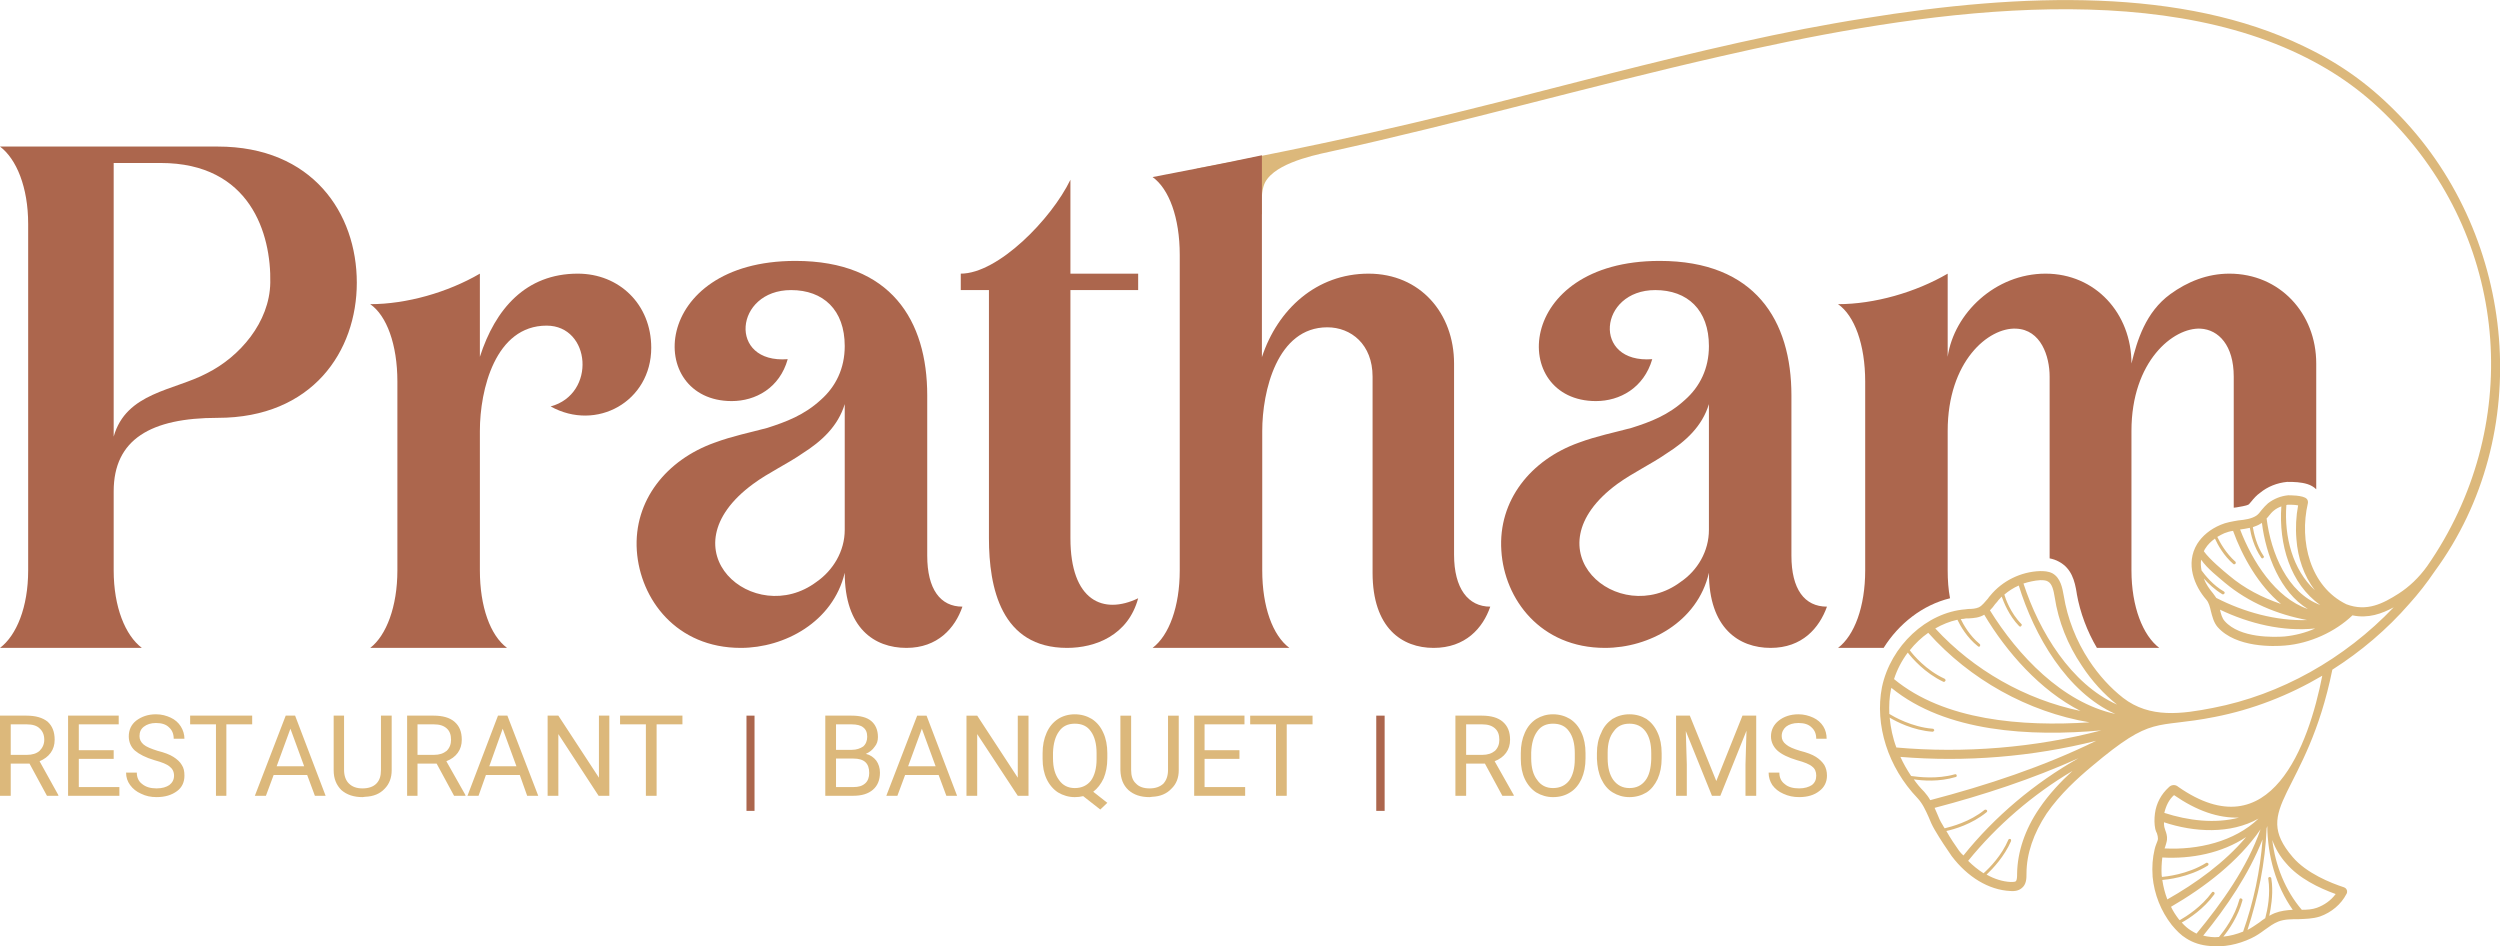 <?xml version="1.0" encoding="UTF-8"?>
<!DOCTYPE svg PUBLIC "-//W3C//DTD SVG 1.1//EN" "http://www.w3.org/Graphics/SVG/1.1/DTD/svg11.dtd">
<!-- Creator: CorelDRAW X8 -->
<svg xmlns="http://www.w3.org/2000/svg" xml:space="preserve" width="74.554mm" height="28.222mm" version="1.1" style="shape-rendering:geometricPrecision; text-rendering:geometricPrecision; image-rendering:optimizeQuality; fill-rule:evenodd; clip-rule:evenodd"
viewBox="0 0 7455 2822"
 xmlns:xlink="http://www.w3.org/1999/xlink">
 <defs>
  <style type="text/css">
   <![CDATA[
    .fil1 {fill:#DCB87B;fill-rule:nonzero}
    .fil0 {fill:#AC664D;fill-rule:nonzero}
   ]]>
  </style>
 </defs>
 <g id="Layer_x0020_1">
  <g id="_2413102727856">
   <path class="fil0" d="M2372 778c-434,0 -448,418 -190,418 71,0 143,-39 167,-125 -179,14 -159,-206 10,-206 96,0 160,59 160,167 0,67 -27,121 -71,160 -50,46 -104,66 -160,84 -52,14 -103,24 -157,44 -143,51 -242,172 -232,322 10,145 118,290 310,290 130,0 275,-77 310,-224 0,165 88,224 184,224 93,0 145,-59 167,-123 -66,0 -105,-52 -105,-152 0,-160 0,-320 0,-478 0,-223 -108,-401 -393,-401l0 0zm63 957c-185,139 -459,-94 -189,-292 46,-34 101,-59 147,-91 57,-36 106,-81 126,-147 0,137 0,238 0,375 0,64 -35,121 -84,155l0 0z"/>
   <path class="fil0" d="M4949 778c-434,0 -448,418 -190,418 71,0 143,-39 168,-125 -180,14 -160,-206 9,-206 96,0 160,59 160,167 0,67 -27,121 -71,160 -50,46 -103,66 -160,84 -52,14 -103,24 -157,44 -143,51 -241,172 -231,322 9,145 117,290 309,290 131,0 276,-77 310,-224 0,165 89,224 184,224 94,0 145,-59 168,-123 -67,0 -106,-52 -106,-152 0,-160 0,-320 0,-478 0,-223 -108,-401 -393,-401l0 0zm63 957c-185,139 -459,-94 -189,-292 47,-34 101,-59 147,-91 57,-36 106,-81 126,-147 0,137 0,238 0,375 0,64 -34,121 -84,155l0 0z"/>
   <path class="fil0" d="M84 1701c0,110 -35,194 -84,231l423 0c-49,-37 -84,-121 -84,-231l0 -236c0,-155 111,-219 310,-219 283,0 415,-199 415,-403 0,-207 -132,-406 -415,-406l-649 0c49,37 84,121 84,231l0 1033zm255 -1215l140 0c268,0 330,212 327,357 -2,118 -91,221 -189,270 -98,52 -241,57 -278,189l0 -816z"/>
   <path class="fil0" d="M6100 816c-150,0 -273,118 -292,248l0 -248c-96,56 -219,91 -327,91 49,34 81,120 81,231l0 563c0,108 -32,194 -81,231l136 0c45,-72 116,-128 198,-148 -5,-26 -7,-54 -7,-83l0 -416c0,-208 122,-309 204,-305 74,3 100,82 100,143l0 542c10,2 19,5 28,10 37,20 47,56 53,95l0 1c10,56 31,112 60,161l186 0c-49,-37 -83,-123 -83,-231l0 -416c0,-208 125,-309 206,-305 54,3 99,50 99,143l0 391 8 -1c9,-2 29,-4 37,-9 2,-2 5,-6 7,-8 8,-10 16,-19 26,-26 23,-19 51,-30 81,-33 9,0 22,0 31,1 20,2 41,6 56,21l0 -375c0,-150 -109,-268 -259,-268 -66,0 -125,24 -176,61 -74,54 -99,138 -116,207 0,-150 -108,-268 -256,-268z"/>
   <path class="fil0" d="M3394 1784c-104,50 -202,8 -202,-179l0 -740 202 0 0 -49 -202 0 0 -280c-57,118 -216,280 -327,280l0 49 84 0 0 740c0,147 36,327 233,327 84,0 182,-37 212,-148l0 0z"/>
   <path class="fil0" d="M1104 1932c140,0 268,0 408,0 -50,-37 -81,-123 -81,-231l0 -416c0,-123 46,-314 199,-314 132,0 149,204 12,241 137,76 300,-15 300,-175 0,-130 -96,-221 -219,-221 -155,0 -246,105 -292,248l0 -248c-96,56 -219,91 -327,91 49,34 81,120 81,231 0,312 0,248 0,563 0,108 -33,194 -81,231l0 0z"/>
   <g>
    <path class="fil1" d="M88 2277l-56 0 0 96 -32 0 0 -239 79 0c27,0 48,6 63,18 14,13 21,30 21,54 0,15 -4,28 -12,39 -8,11 -19,19 -33,25l56 101 0 2 -34 0 -52 -96zm-56 -26l48 0c16,0 29,-4 38,-12 9,-9 14,-20 14,-33 0,-15 -5,-26 -14,-34 -8,-8 -21,-12 -38,-12l-48 0 0 91zm307 12l-104 0 0 84 121 0 0 26 -153 0 0 -239 151 0 0 26 -119 0 0 77 104 0 0 26zm122 4c-27,-8 -46,-18 -59,-29 -12,-11 -18,-26 -18,-42 0,-19 7,-35 22,-47 16,-12 35,-19 59,-19 17,0 31,4 44,10 13,6 23,15 30,26 7,11 11,24 11,37l-32 0c0,-15 -5,-26 -14,-34 -9,-9 -22,-13 -39,-13 -15,0 -27,4 -36,11 -9,7 -13,16 -13,28 0,10 4,18 12,25 8,7 23,13 42,19 20,5 36,11 47,18 11,7 20,15 25,24 6,9 8,19 8,32 0,19 -7,35 -22,46 -16,12 -36,18 -61,18 -17,0 -32,-3 -46,-10 -14,-6 -25,-15 -33,-26 -8,-11 -12,-23 -12,-37l32 0c0,14 5,26 16,34 11,9 25,13 43,13 17,0 29,-4 38,-10 9,-7 14,-16 14,-28 0,-12 -5,-21 -13,-27 -8,-7 -23,-13 -45,-19zm291 -107l-77 0 0 213 -31 0 0 -213 -77 0 0 -26 185 0 0 26zm164 151l-100 0 -23 62 -33 0 92 -239 28 0 91 239 -32 0 -23 -62zm-91 -26l82 0 -41 -112 -41 112zm343 -151l0 163c0,22 -7,41 -21,55 -14,15 -33,23 -58,24l-8 1c-26,0 -47,-7 -63,-21 -15,-15 -23,-34 -23,-59l0 -163 31 0 0 162c0,17 5,31 14,40 10,10 23,15 41,15 18,0 32,-5 41,-14 10,-10 14,-23 14,-41l0 -162 32 0zm134 143l-57 0 0 96 -31 0 0 -239 79 0c27,0 48,6 62,18 15,13 22,30 22,54 0,15 -4,28 -12,39 -8,11 -19,19 -34,25l57 101 0 2 -34 0 -52 -96zm-57 -26l49 0c16,0 28,-4 38,-12 9,-9 13,-20 13,-33 0,-15 -4,-26 -13,-34 -9,-8 -21,-12 -38,-12l-49 0 0 91zm305 60l-101 0 -22 62 -33 0 91 -239 28 0 92 239 -33 0 -22 -62zm-91 -26l81 0 -41 -112 -40 112zm358 88l-32 0 -120 -184 0 184 -32 0 0 -239 32 0 121 185 0 -185 31 0 0 239zm218 -213l-77 0 0 213 -32 0 0 -213 -77 0 0 -26 186 0 0 26zm426 213l0 -239 78 0c26,0 46,5 59,16 13,11 20,27 20,48 0,11 -3,21 -10,29 -6,9 -15,16 -26,21 13,3 23,10 31,20 7,10 11,22 11,36 0,22 -7,39 -21,51 -14,12 -33,18 -59,18l-83 0zm32 -111l0 85 52 0c15,0 26,-3 35,-11 8,-7 12,-18 12,-31 0,-29 -15,-43 -47,-43l-52 0zm0 -26l47 0c14,0 25,-4 34,-10 8,-7 12,-17 12,-29 0,-13 -4,-22 -12,-28 -7,-6 -19,-9 -35,-9l-46 0 0 76zm306 75l-100 0 -23 62 -33 0 92 -239 28 0 91 239 -32 0 -23 -62zm-91 -26l82 0 -41 -112 -41 112zm359 88l-32 0 -121 -184 0 184 -32 0 0 -239 32 0 121 185 0 -185 32 0 0 239zm235 -112c0,24 -4,43 -11,60 -8,17 -18,30 -31,40l42 33 -21 20 -51 -40c-8,2 -16,3 -25,3 -18,0 -35,-5 -50,-14 -14,-9 -26,-23 -34,-40 -8,-17 -12,-37 -12,-60l0 -17c0,-23 4,-43 12,-61 8,-18 19,-31 34,-41 14,-9 31,-14 50,-14 19,0 36,5 51,14 15,10 26,23 34,41 8,17 12,38 12,61l0 15zm-32 -15c0,-28 -6,-50 -17,-65 -11,-16 -27,-23 -48,-23 -20,0 -36,7 -47,23 -11,15 -17,36 -18,63l0 17c0,28 6,49 18,65 11,16 27,24 47,24 21,0 37,-8 48,-22 11,-15 17,-37 17,-64l0 -18zm245 -112l0 163c0,22 -7,41 -22,55 -14,15 -33,23 -57,24l-8 1c-27,0 -47,-7 -63,-21 -16,-15 -23,-34 -24,-59l0 -163 32 0 0 162c0,17 4,31 14,40 9,10 23,15 41,15 18,0 31,-5 41,-14 9,-10 14,-23 14,-41l0 -162 32 0zm181 129l-104 0 0 84 121 0 0 26 -152 0 0 -239 150 0 0 26 -119 0 0 77 104 0 0 26zm218 -103l-77 0 0 213 -32 0 0 -213 -77 0 0 -26 186 0 0 26zm514 117l-56 0 0 96 -32 0 0 -239 79 0c27,0 48,6 62,18 15,13 22,30 22,54 0,15 -4,28 -12,39 -8,11 -19,19 -34,25l57 101 0 2 -34 0 -52 -96zm-56 -26l48 0c16,0 28,-4 38,-12 9,-9 13,-20 13,-33 0,-15 -4,-26 -13,-34 -9,-8 -21,-12 -38,-12l-48 0 0 91zm356 10c0,24 -4,44 -12,62 -8,17 -19,31 -34,40 -14,9 -31,14 -51,14 -18,0 -35,-5 -50,-14 -14,-9 -26,-23 -34,-40 -8,-17 -12,-37 -12,-60l0 -17c0,-23 4,-43 12,-61 8,-18 19,-31 34,-41 15,-9 31,-14 50,-14 19,0 36,5 51,14 15,10 26,23 34,41 8,17 12,38 12,61l0 15zm-32 -15c0,-29 -6,-50 -17,-65 -11,-16 -27,-23 -48,-23 -20,0 -36,7 -47,23 -11,15 -17,36 -18,63l0 17c0,28 6,50 18,65 11,16 27,24 47,24 21,0 37,-8 48,-22 11,-15 17,-37 17,-64l0 -18zm259 15c0,24 -4,44 -12,62 -8,17 -19,31 -33,40 -15,9 -32,14 -51,14 -19,0 -35,-5 -50,-14 -15,-9 -26,-23 -34,-40 -8,-17 -12,-37 -13,-60l0 -17c0,-23 4,-43 13,-61 7,-18 19,-31 33,-41 15,-9 32,-14 51,-14 19,0 36,5 51,14 14,10 25,23 33,41 8,17 12,38 12,61l0 15zm-31 -15c0,-29 -6,-50 -17,-65 -12,-16 -28,-23 -48,-23 -20,0 -36,7 -47,23 -12,15 -18,36 -18,63l0 17c0,28 6,50 17,65 12,16 28,24 48,24 21,0 36,-8 47,-22 12,-15 17,-37 18,-64l0 -18zm115 -112l79 195 78 -195 41 0 0 239 -32 0 0 -93 3 -101 -78 194 -25 0 -78 -193 3 100 0 93 -32 0 0 -239 41 0zm320 133c-27,-8 -47,-18 -59,-29 -12,-11 -19,-26 -19,-42 0,-19 8,-35 23,-47 15,-12 35,-19 59,-19 16,0 31,4 44,10 13,6 23,15 30,26 7,11 10,24 10,37l-31 0c0,-15 -5,-26 -14,-34 -9,-9 -22,-13 -39,-13 -16,0 -28,4 -37,11 -8,7 -13,16 -13,28 0,10 4,18 13,25 8,7 22,13 42,19 20,5 36,11 47,18 11,7 19,15 25,24 5,9 8,19 8,32 0,19 -8,35 -23,46 -15,12 -35,18 -60,18 -17,0 -32,-3 -47,-10 -14,-6 -25,-15 -33,-26 -7,-11 -11,-23 -11,-37l32 0c0,14 5,26 16,34 10,9 25,13 43,13 16,0 29,-4 38,-10 9,-7 13,-16 13,-28 0,-12 -4,-21 -12,-27 -8,-7 -23,-13 -45,-19z"/>
    <path class="fil0" d="M2250 2418l-24 0 0 -284 24 0 0 284zm1879 0l-25 0 0 -284 25 0 0 284z"/>
   </g>
   <path class="fil1" d="M3763 640l-195 -137c395,-76 650,-133 1039,-234 257,-66 514,-132 774,-183 59,-11 118,-22 177,-31 478,-78 952,-91 1312,83 115,55 202,119 290,211 345,362 400,946 100,1355 -23,34 -48,66 -75,96 -67,77 -145,143 -230,197 -76,376 -246,410 -118,559 41,48 113,77 153,90 4,2 7,4 8,8 1,1 1,3 1,4 0,3 0,5 -2,8 -16,31 -45,55 -79,67 -22,7 -43,7 -64,8 -21,0 -42,0 -60,7 -15,6 -27,15 -41,25 -12,9 -25,18 -40,25 -40,19 -83,27 -122,23 -28,-2 -52,-10 -72,-23 -15,-9 -29,-23 -43,-40 -32,-41 -52,-91 -57,-144 0,-1 0,-2 0,-2 -2,-27 0,-54 6,-79 1,-5 3,-11 5,-16 2,-6 5,-11 5,-16 0,-5 -1,-10 -3,-16 -2,-4 -4,-8 -5,-13 -3,-15 -3,-30 -1,-46 4,-31 19,-58 41,-78 2,-2 7,-7 15,-7 6,0 11,3 13,5 276,193 390,-126 430,-331 -100,59 -208,101 -321,123 -181,36 -182,-8 -366,147 -42,35 -95,83 -135,141 -39,59 -60,120 -60,179 0,14 0,33 -15,44 -10,8 -23,9 -33,8 -65,-3 -128,-42 -175,-104 -15,-22 -33,-48 -51,-79 -7,-12 -13,-25 -18,-38 -9,-20 -18,-40 -33,-56 -88,-92 -128,-218 -106,-331 26,-123 133,-223 249,-232l8 -1c12,0 23,-1 32,-5 10,-5 18,-16 27,-26 2,-3 4,-6 7,-9 36,-44 91,-71 148,-73 11,0 25,0 38,7 24,14 29,44 33,66 0,0 0,0 0,0 11,68 37,135 76,194 29,44 63,81 101,111 80,62 176,48 268,30 202,-39 392,-146 539,-300 -35,19 -76,34 -123,24 -51,49 -127,84 -201,90 -33,3 -146,7 -201,-55 -12,-14 -16,-32 -20,-47 -3,-13 -6,-26 -14,-35 -35,-40 -63,-107 -27,-166 15,-24 39,-44 70,-57 16,-7 35,-10 52,-13 21,-2 40,-5 54,-14 6,-4 11,-10 16,-17 6,-7 12,-14 19,-20 18,-14 39,-22 60,-24 1,0 46,-1 56,11 3,3 4,9 3,13 -26,112 6,248 115,301 61,23 109,-2 156,-32 31,-20 60,-47 85,-82 285,-410 248,-956 -97,-1319 -84,-89 -172,-153 -284,-207 -495,-237 -1211,-112 -1726,6 -391,89 -776,199 -1168,285 -56,12 -176,39 -195,102 -8,25 -5,59 -5,85zm2108 1204l-8 0c-5,1 -11,2 -16,2 8,17 27,50 56,74 1,1 2,2 2,3 0,1 0,3 -1,4 -1,2 -4,2 -6,0 -33,-26 -53,-62 -61,-79 -23,5 -45,14 -66,26 114,124 269,212 433,246 -120,-61 -221,-176 -287,-287 -15,9 -30,10 -46,11zm44 760c19,-17 54,-53 74,-100 1,-2 3,-3 6,-2 1,0 2,2 2,3 0,1 0,2 0,3 -20,46 -54,82 -73,100 23,13 48,21 72,22 5,0 12,0 15,-2 4,-4 4,-14 4,-23 1,-64 23,-131 66,-194 29,-43 65,-81 99,-112 -118,70 -225,162 -311,268 14,14 30,27 46,37zm-122 -144c2,4 4,7 6,10 20,-5 75,-19 119,-55 2,-1 5,-1 7,1 0,1 0,1 1,2 0,2 -1,3 -2,4 -44,36 -97,51 -120,56 13,23 26,42 38,59 4,5 8,10 13,14 93,-116 212,-216 343,-290 -138,62 -284,110 -429,148 2,5 5,11 7,16 5,13 10,24 17,35zm-37 -74c168,-44 338,-100 495,-177 -190,48 -391,64 -584,48 9,20 20,39 32,57 22,3 77,10 130,-5 3,-1 5,0 6,3 0,0 0,0 0,1 0,2 -1,4 -3,4 -50,15 -99,11 -125,7 9,13 19,25 31,37 7,8 13,16 18,25zm-122 -257c13,8 67,39 129,44 3,0 4,2 5,4 0,0 0,0 0,1 -1,2 -3,4 -5,4 -58,-4 -108,-30 -128,-42 3,30 9,60 20,89 202,18 413,1 611,-51 -210,19 -464,6 -626,-127 0,1 0,3 -1,4 -5,24 -6,49 -5,74zm61 -190c10,14 49,60 104,85 1,1 2,2 3,4 0,1 -1,2 -1,2 -1,3 -4,4 -6,3 -55,-26 -93,-70 -106,-87 -18,24 -32,51 -41,79 150,124 382,142 583,129 -184,-31 -357,-128 -481,-267 -20,14 -39,32 -55,52zm261 -145c-2,2 -4,5 -7,8 -4,6 -9,12 -15,18 83,134 216,275 374,309 -145,-65 -242,-234 -288,-383 -16,7 -30,16 -43,27 3,11 18,55 51,88 0,0 1,1 1,2 0,2 -1,3 -2,4 -1,2 -4,2 -6,0 -31,-32 -46,-72 -52,-88 -4,5 -9,9 -13,15zm252 191c-42,-62 -70,-132 -81,-205l0 0c-3,-18 -7,-39 -20,-46 -6,-4 -16,-4 -23,-4 -17,1 -34,5 -50,10 47,144 142,300 279,361 -39,-31 -75,-70 -105,-116zm534 -424c-7,5 -16,8 -24,11 3,18 11,55 32,86 1,0 1,1 1,2 0,2 -1,3 -2,4 -2,2 -5,1 -6,-1 -22,-32 -31,-69 -34,-89 -10,2 -20,4 -29,5 36,94 105,204 202,237 -82,-50 -125,-160 -137,-257 -1,1 -2,2 -3,2zm-108 291c46,52 148,48 178,46 31,-3 63,-11 92,-24 -96,10 -196,-14 -284,-56 3,13 6,25 14,34zm-69 -151c11,15 34,44 67,63 1,1 2,2 2,3 0,1 0,2 -1,3 -1,2 -4,3 -6,2 -23,-14 -42,-32 -55,-47 6,17 17,32 27,44 4,5 7,10 10,14 82,42 178,69 271,66 -90,-17 -174,-52 -245,-111 -16,-14 -54,-43 -71,-69 -2,10 -1,21 1,32zm11 -65c-2,3 -3,5 -4,8 17,24 59,59 75,72 46,39 99,66 155,85 -67,-55 -116,-143 -143,-218 -9,1 -18,4 -26,7 -6,3 -13,6 -21,11 8,17 26,49 54,74 1,0 1,2 1,3 0,1 0,2 -1,3 -2,2 -4,2 -6,1 -29,-25 -47,-58 -55,-76 -11,8 -21,17 -29,30zm204 -113c-5,4 -10,10 -14,15 -2,3 -4,5 -7,8 13,103 62,222 160,258 -90,-63 -124,-182 -116,-294 -8,3 -16,7 -23,13zm68 85c-3,-34 -1,-69 5,-101 -10,-2 -24,-2 -27,-2 -3,0 -6,0 -8,1 -7,95 19,193 85,254 -33,-43 -51,-97 -55,-152zm-111 1143c6,-5 12,-9 18,-13 7,-26 16,-71 9,-118 -1,-2 1,-4 4,-5 2,0 5,2 5,4 1,5 1,11 2,16 3,37 -3,72 -8,96 5,-3 11,-6 16,-8 18,-7 36,-9 54,-10 -51,-72 -75,-162 -76,-250 -1,3 -1,5 -2,7 -4,103 -25,205 -57,303 12,-6 23,-14 35,-22zm-144 43c8,1 16,1 24,0 15,-18 47,-60 61,-112 0,-2 3,-4 5,-3 2,1 4,2 4,4 0,1 0,1 0,2 -13,48 -40,87 -57,108 20,-2 39,-7 59,-15 31,-88 51,-181 58,-275 -41,104 -107,201 -177,287 7,2 15,3 23,4zm-93 -50c21,-12 65,-40 96,-83 1,-2 4,-2 6,-1 1,1 2,2 2,4 0,1 0,2 -1,3 -31,43 -75,72 -97,84 9,10 18,18 28,24 5,3 10,6 16,9 76,-92 151,-197 191,-311 -66,96 -167,173 -267,231 6,13 14,25 23,37 1,1 2,2 3,3zm-54 -135c0,2 1,4 1,6 10,-1 76,-7 132,-42 2,-1 5,0 6,2 1,0 1,1 1,2 0,1 -1,3 -2,4 -58,36 -124,42 -136,43 3,20 8,40 15,58 85,-48 171,-110 235,-186 -72,48 -164,66 -250,61 -2,17 -3,35 -2,52zm11 -133c3,8 6,17 5,28 -1,8 -4,16 -6,23 -1,1 -1,2 -1,3 99,5 208,-20 280,-89 -84,47 -192,41 -282,11 0,5 0,9 1,14 1,4 2,7 3,10zm26 -105c-15,13 -24,32 -29,53 71,23 151,33 223,14 -62,2 -126,-20 -194,-67zm426 336c22,-8 42,-22 56,-41 -50,-18 -110,-47 -148,-92 -18,-20 -32,-44 -41,-69 9,76 39,151 88,208 16,0 31,-1 45,-6z"/>
   <path class="fil0" d="M3437 1932c49,-37 81,-123 81,-231 0,-315 0,-629 0,-941 0,-111 -32,-197 -81,-232 109,-21 218,-42 326,-65 0,60 0,118 0,177 0,142 0,283 0,425 47,-143 163,-249 318,-249 154,0 255,118 255,268l0 570c0,101 42,155 108,155 -22,64 -74,123 -169,123 -94,0 -182,-59 -182,-224l0 -585c0,-96 -64,-147 -135,-147 -150,0 -194,191 -194,309l0 416c0,108 31,194 81,231 -140,0 -268,0 -408,0z"/>
  </g>
 </g>
</svg>
